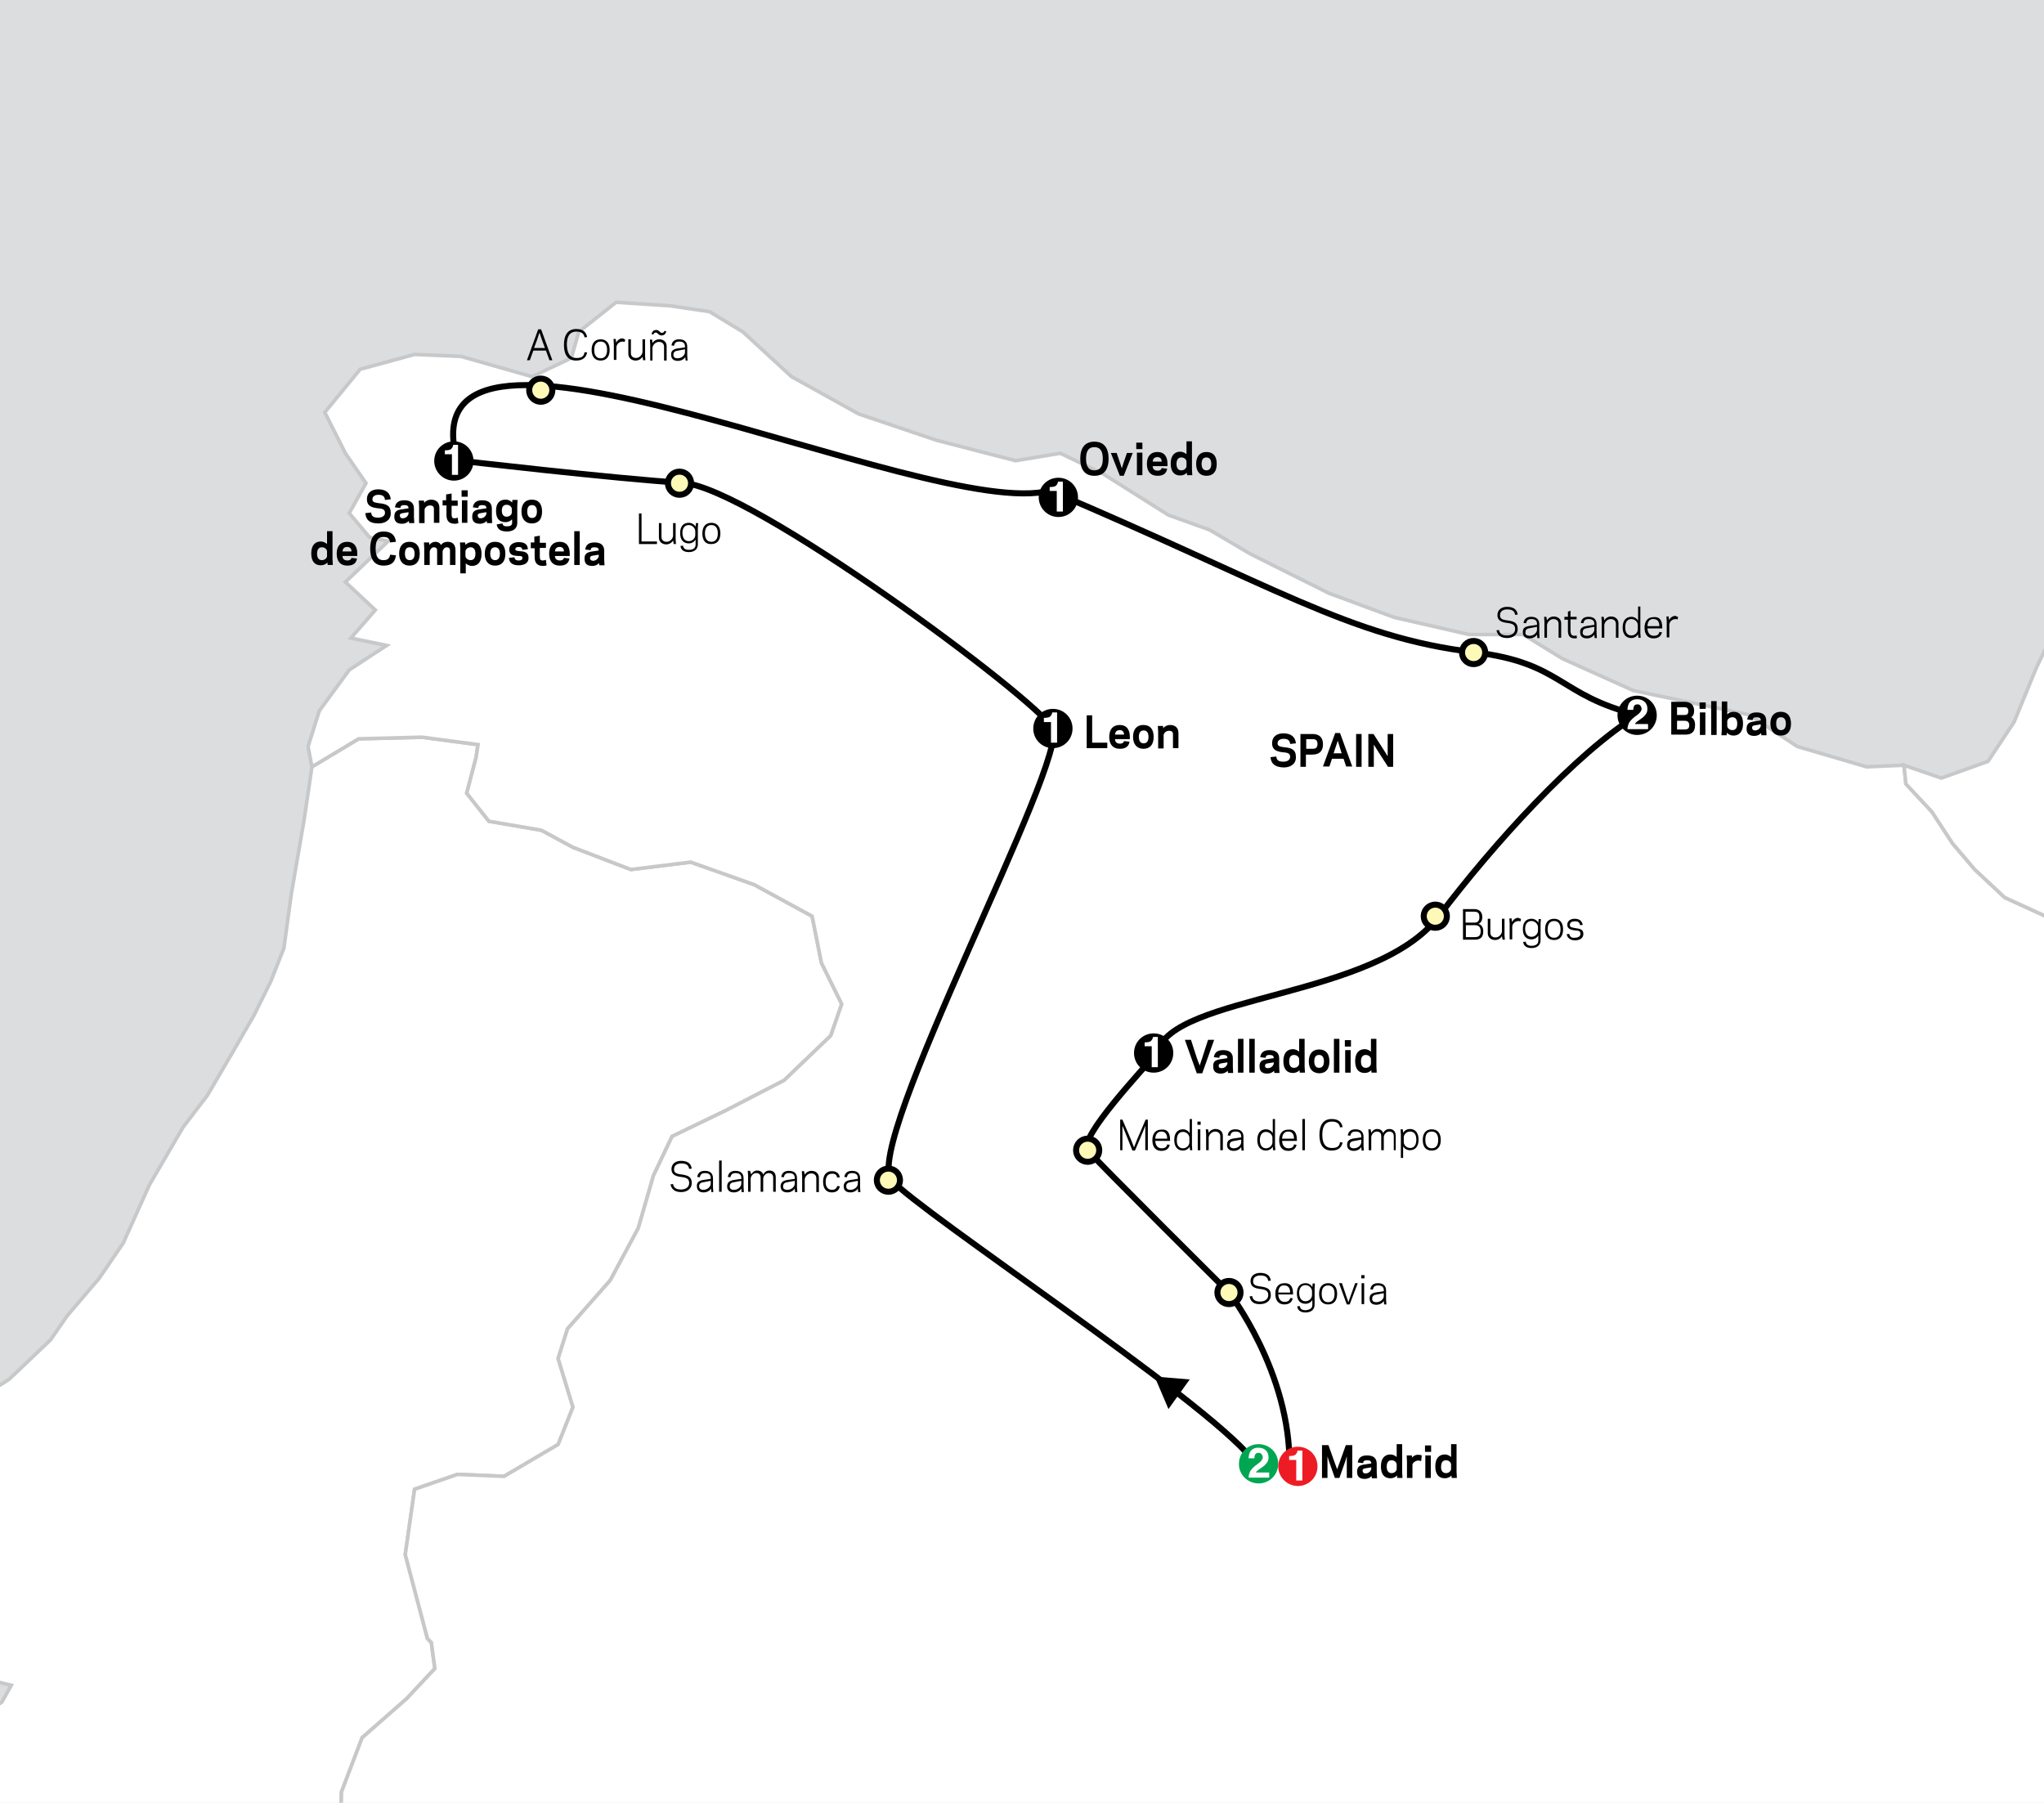 <?xml version="1.0" encoding="utf-8"?>
<!-- Generator: Adobe Illustrator 27.8.0, SVG Export Plug-In . SVG Version: 6.00 Build 0)  -->
<svg version="1.1" xmlns="http://www.w3.org/2000/svg" xmlns:xlink="http://www.w3.org/1999/xlink" x="0px" y="0px"
	 viewBox="0 0 635 560" style="enable-background:new 0 0 635 560;" xml:space="preserve">
<style type="text/css">
	.st0{fill:#DCDDDE;}
	.st1{fill:#FFFFFF;stroke:#C7C8CA;stroke-width:1.123;}
	.st2{display:none;}
	.st3{display:inline;}
	.st4{display:inline;fill:none;stroke:#ED1C24;}
	.st5{display:inline;fill:none;stroke:#ED1C24;stroke-width:2.5;stroke-dasharray:0.75,1.5;}
	.st6{fill:#ED1C24;}
	.st7{fill:none;}
	.st8{fill:#FFFFFF;}
	.st9{stroke:#FFFFFF;stroke-width:0.3;}
	.st10{fill:none;stroke:#000000;stroke-width:1.875;}
	.st11{fill:#00A651;}
	.st12{fill:#FFF9B8;stroke:#000000;stroke-width:1.875;}
</style>
<g id="countries">
	<rect x="-335.9" y="-138.4" class="st0" width="1395.3" height="1311"/>
	<g>
		<polyline class="st1" points="96.9,238.2 94.5,254.5 90.5,277.7 88.2,294.5 84.1,304.9 78.9,315.4 71.9,327.5 64.4,340.3 
			56.9,350.1 46.4,368.1 38.3,386.1 30.8,397.1 20.9,408.7 15.7,416.2 2.9,428.4 -11.6,437.7 -19.7,444.7 -27.8,466.7 -39.4,482.4 
			-40,486.4 -31.9,496.8 -27.8,511.9 -26.6,520.6 -16.2,520 -3.5,521.8 3.5,523.5 0.6,528.7 -4.6,532.2 -6.4,538.6 -11,551.9 
			-19.1,565.9 -19.7,575.1 -24.3,585.6 -26.6,591.4 -29.5,603 -35.9,613.4 -48.7,626.7 -54.5,640.7 -52.2,646.5 -36.5,647.6 
			-20.8,652.8 -4.6,659.2 5.8,667.3 20.3,672 33.7,672 45.3,669.1 54.5,669.6 57.4,669.1 58.6,659.2 59.8,645.9 63.2,632 
			77.7,622.7 100.3,614.6 112.5,606.4 113.1,591.4 105.6,574.5 106.1,556.6 112.5,539.8 126.4,527.6 135.1,518.3 134,510.2 
			132.8,509 125.9,482.9 128.8,462.6 142.1,458 156.6,458.6 173.4,448.7 178,437.1 173.4,422 176.3,412.8 189.6,397.7 198.3,381.5 
			203,365.2 208.8,353 225.6,344.9 243.6,335.6 258.1,321.7 261.5,311.9 255.2,299.1 252.3,284.6 234.3,274.8 214.6,267.8 
			196,270.1 178,263.2 168.2,257.9 151.9,255.1 145,246.4 147.9,235.3 148.5,231.3 131.1,229 111.4,229.5 96.9,238.2 		"/>
		<g>
			<g>
				<polyline class="st1" points="591.5,237.7 592.1,243.5 600.2,252.2 606.6,262 613.5,270.1 622.8,278.8 635.5,284.6 647.1,295.6 
					653.5,304.9 687.2,321.2 706.3,331.6 724.3,337.4 732.4,338 746.9,331.6 757.9,331.6 767.2,337.4 782.8,352.5 789.2,362.3 
					791.5,370.4 799.6,372.8 805.4,371.6 804.3,365.8 811.8,375.1 815.3,378.6 824.6,383.2 842.6,384.9 859.9,387.3 876.8,387.3 
					893.6,389.6 901.1,392.5 909.8,397.7 909.2,400 910.4,407 898.8,410.5 898.8,422.6 901.1,434.2 887.2,446.4 862.3,457.4 
					835,467.3 815.3,479.5 792.1,482.9 762.5,488.2 735.3,492.2 716.7,507.9 715,516 701.6,524.1 682.5,539.8 655.3,569.9 
					639,582.1 622.8,596 614.7,611.1 610.6,615.7 608.9,617.5 608.3,620.9 611.8,628.5 611.2,642.4 612.3,651.1 617,659.8 
					623.4,665 633.2,669.6 636.1,678.3 627.4,688.2 607.7,698.1 593.8,702.7 582.8,710.2 574.1,720.1 565.4,728.2 559.6,739.8 
					550.9,748.5 545.1,758.9 545.7,767.1 532.9,766.5 517.3,764.2 502.2,763.6 469.1,780.4 462.7,791.4 454.6,802.4 446.5,811.7 
					437.2,818.1 426.2,817.5 410.6,810 388.5,812.9 371.1,807.6 351.4,797.2 328.8,794.9 312.6,787.9 288.2,783.9 274.9,782.7 
					262.1,780.4 242.4,792 225,788.5 208.2,790.3 193.1,799 186.7,805.3 178.6,810 175.1,809.4 171.7,811.1 166.4,811.7 
					159.5,808.8 145,801.3 132.2,785.6 127,770 124.1,758.9 125.9,747.9 118.9,736.9 121.8,723.6 120.1,711.4 111.4,698.6 
					95.1,682.4 86.4,676.6 76,673.7 57.4,669.1 58.6,659.2 59.8,645.9 63.2,632 77.7,622.7 100.3,614.6 112.5,606.4 113.1,591.4 
					105.6,574.5 106.1,556.6 112.5,539.8 126.4,527.6 135.1,518.3 134,510.2 132.8,509 125.9,482.9 128.8,462.6 142.1,458 
					156.6,458.6 173.4,448.7 178,437.1 173.4,422 176.3,412.8 189.6,397.7 198.3,381.5 203,365.2 208.8,353 225.6,344.9 
					243.6,335.6 258.1,321.7 261.5,311.9 255.2,299.1 252.3,284.6 234.3,274.8 214.6,267.8 196,270.1 178,263.2 168.2,257.9 
					151.9,255.1 145,246.4 147.9,235.3 148.5,231.3 131.1,229 111.4,229.5 96.9,238.2 95.7,231.9 99.2,220.8 108.5,208.1 
					120.1,200.5 109,198.2 116.6,189.5 107.3,180.8 120.6,168.1 114.8,166.9 108.5,159.4 113.7,150.1 107.3,140.8 100.9,128.1 
					111.9,114.7 128.8,110.1 143.2,110.7 165.3,117 177.5,111.2 179.8,103.1 191.4,93.9 208.2,95 220.4,96.8 230.8,103.1 245.9,117 
					266.8,128.6 291.1,136.8 315.5,143.1 329.4,140.8 342.7,147.2 363,160 375.8,164.6 388.5,172.1 412.9,184.3 433.2,191.8 
					456.4,197.1 473.2,197.1 485.4,204.6 507.4,214.5 518.4,216.8 543.3,222 558.4,231.9 579.9,238.2 591.5,237.7 				"/>
			</g>
		</g>
		<g>
			<polygon class="st1" points="931.8,318.8 916.2,322.3 906.9,333.9 900.5,350.7 901.7,353.6 904.6,357.1 901.1,392.5 893.6,389.6 
				876.8,387.3 859.9,387.3 842.6,384.9 824.6,383.2 815.3,378.6 811.8,375.1 804.3,365.8 798.5,358.3 789.2,355.4 782.8,352.5 
				767.2,337.4 757.9,331.6 746.9,331.6 732.4,338 724.3,337.4 706.3,331.6 687.2,321.2 653.5,304.9 647.1,295.6 635.5,284.6 
				622.8,278.8 613.5,270.1 606.6,262 600.2,252.2 592.1,243.5 591.5,237.7 603.1,241.7 617.6,236.5 625.7,224.3 632.6,207.5 
				643.7,184.3 655.3,157.6 668,139.1 672.1,136.2 665.1,126.3 665.1,123.4 670.3,107.8 920.2,106.7 			"/>
		</g>
	</g>
</g>
<g id="Layer_4" class="st2">
</g>
<g id="extension" class="st2">
</g>
<g id="routing">
	<path class="st10" d="M388.8,453c-15.2-18.7-102.4-76-111.8-86.4c-9.5-10.4,55.4-131,50-140.4c-5.4-9.4-93.7-74.9-114.9-76.2
		c-21.1-1.3-70.1-7-70.1-7c-16.9-61.7,146.1,19.4,184.2,9.4c69.4,29.4,93.2,45.6,131.7,50.2c27.6,3.3,26.1,13.4,50.9,19.5
		c-19.3,11.8-45,40.3-61.8,62.5c-19.5,25.7-82.7,24.2-87.6,42.4"/>
	<path class="st10" d="M358.7,327.8c-2.9,3.7-23.9,25.7-20.8,29.5c3.2,3.8,43.9,44.2,43.9,44.2s19.2,24.7,18.8,54"/>
	<g>
		<g>
			<path d="M414.7,459.1l-1.8-5.1l-0.5-1.6l0,2.8v3.9h-1.7v-10.2h2l2,5.6l0.7,1.9l0.7-1.9l2-5.6h2v10.2h-1.7v-3.9l0-2.8l-0.5,1.6
				l-1.8,5.1H414.7z"/>
			<path d="M424,454.9l2-0.3v-0.1c0-0.6-0.4-0.9-1.3-0.9c-0.9,0-1.2,0.3-1.2,0.9l-1.7-0.2c0.2-1.2,0.8-2.2,2.9-2.2
				c1.9,0,3,0.8,3,2.6v2.6l0.1,1.9h-1.6l-0.1-0.7c-0.5,0.6-1.3,0.9-2.1,0.9c-1.8,0-2.4-0.9-2.4-2.2
				C421.6,455.5,422.5,455.1,424,454.9z M424.2,457.7c1,0,1.6-0.7,1.8-1.3v-0.6l-1.8,0.3c-0.7,0.1-0.9,0.3-0.9,0.8
				C423.4,457.5,423.7,457.7,424.2,457.7z"/>
			<path d="M433.9,448.6h1.7v8.6l0.1,1.9h-1.6l-0.1-0.8c-0.3,0.5-1.2,0.9-2,0.9c-2,0-3-1.3-3-3.7s1.1-3.7,3-3.7
				c0.7,0,1.5,0.4,1.9,0.8V448.6z M432.3,457.6c0.9,0,1.5-0.6,1.6-1.2v-1.6c-0.1-0.6-0.7-1.2-1.6-1.2c-0.9,0-1.5,0.6-1.5,2
				C430.8,456.9,431.4,457.6,432.3,457.6z"/>
			<path d="M441.7,452.1l-0.2,1.8c-0.1-0.1-0.5-0.2-0.9-0.2c-0.8,0-1.6,0.6-1.8,1.2v4.2h-1.7V454l-0.1-1.9h1.6l0.1,0.7
				c0.4-0.6,1.1-0.9,1.8-0.9C441.1,451.9,441.4,452,441.7,452.1z"/>
			<path d="M444.6,451h-1.9v-2h1.9V451z M442.8,452.1h1.7v7h-1.7V452.1z"/>
			<path d="M450.8,448.6h1.7v8.6l0.1,1.9H451l-0.1-0.8c-0.3,0.5-1.2,0.9-2,0.9c-2,0-3-1.3-3-3.7s1.1-3.7,3-3.7
				c0.7,0,1.5,0.4,1.9,0.8V448.6z M449.2,457.6c0.9,0,1.5-0.6,1.6-1.2v-1.6c-0.1-0.6-0.7-1.2-1.6-1.2c-0.9,0-1.5,0.6-1.5,2
				C447.6,456.9,448.3,457.6,449.2,457.6z"/>
		</g>
	</g>
	<g>
		<g>
			<path d="M208.3,367.9l0.8-0.1c0.2,1.2,1,1.7,2.5,1.7c1.1,0,2.5-0.5,2.5-2c0-1.2-0.6-1.7-2.5-1.9c-1.5-0.2-3-0.6-3-2.4
				c0-1.8,1.4-2.6,3-2.6c2.2,0,3.1,1,3.3,2.4l-0.8,0.1c-0.2-1.2-0.9-1.7-2.5-1.7c-0.8,0-2.2,0.3-2.2,1.8c0,0.9,0.4,1.4,2.2,1.6
				c2.1,0.3,3.3,0.7,3.3,2.7c0,1.9-1.6,2.8-3.3,2.8C209.5,370.3,208.6,369.3,208.3,367.9z"/>
			<path d="M218.7,366.5l2.1-0.3v-0.3c0-1.1-0.7-1.5-1.8-1.5c-1,0-1.4,0.4-1.6,1.3l-0.8-0.1c0.2-1.1,0.8-1.9,2.4-1.9
				c1.6,0,2.5,0.8,2.5,2.3v2.8l0.1,1.5H221l-0.1-1.1c-0.4,0.7-1.3,1.2-2.3,1.2c-1.4,0-2.1-0.7-2.1-1.9
				C216.4,367.2,217.3,366.7,218.7,366.5z M218.5,369.6c1.3,0,2.3-1,2.3-1.9v-0.9l-2.1,0.4c-0.9,0.1-1.5,0.4-1.5,1.3
				C217.2,369.2,217.7,369.6,218.5,369.6z"/>
			<path d="M223.4,360.5h0.8v9.7h-0.8V360.5z"/>
			<path d="M228.2,366.5l2.1-0.3v-0.3c0-1.1-0.7-1.5-1.8-1.5c-1,0-1.4,0.4-1.6,1.3l-0.8-0.1c0.2-1.1,0.8-1.9,2.4-1.9
				c1.6,0,2.5,0.8,2.5,2.3v2.8l0.1,1.5h-0.7l-0.1-1.1c-0.4,0.7-1.3,1.2-2.3,1.2c-1.4,0-2.1-0.7-2.1-1.9
				C225.9,367.2,226.8,366.7,228.2,366.5z M228,369.6c1.3,0,2.3-1,2.3-1.9v-0.9l-2.1,0.4c-0.9,0.1-1.5,0.4-1.5,1.3
				C226.7,369.2,227.1,369.6,228,369.6z"/>
			<path d="M233.4,364.8c0.4-0.7,1-1.2,1.8-1.2c1,0,1.7,0.5,1.9,1.3c0.4-0.9,1.2-1.3,1.9-1.3c1.2,0,2,0.7,2,2.1v4.5h-0.8v-4.3
				c0-1-0.5-1.5-1.4-1.5c-1,0-1.7,1-1.7,1.8v4h-0.8v-4.3c0-1-0.4-1.5-1.4-1.5c-1,0-1.7,1-1.7,1.8v4h-0.8v-5l-0.1-1.5h0.7
				L233.4,364.8z"/>
			<path d="M244.8,366.5l2.1-0.3v-0.3c0-1.1-0.7-1.5-1.8-1.5c-1,0-1.4,0.4-1.6,1.3l-0.8-0.1c0.2-1.1,0.8-1.9,2.4-1.9
				c1.6,0,2.5,0.8,2.5,2.3v2.8l0.1,1.5H247l-0.1-1.1c-0.4,0.7-1.3,1.2-2.3,1.2c-1.4,0-2.1-0.7-2.1-1.9
				C242.5,367.2,243.4,366.7,244.8,366.5z M244.6,369.6c1.3,0,2.3-1,2.3-1.9v-0.9l-2.1,0.4c-0.9,0.1-1.5,0.4-1.5,1.3
				C243.2,369.2,243.7,369.6,244.6,369.6z"/>
			<path d="M250,364.9c0.4-0.7,1.2-1.2,2.1-1.2c1.3,0,2.3,0.8,2.3,2.1v4.5h-0.8v-4.3c0-1-0.7-1.5-1.6-1.5c-1.1,0-1.9,1-2,1.8v4h-0.8
				v-5l-0.1-1.5h0.7L250,364.9z"/>
			<path d="M258.4,369.6c1,0,1.5-0.4,1.7-1.2l0.8,0.1c-0.2,1.1-0.9,1.9-2.5,1.9c-1.7,0-2.7-1.2-2.7-3.3c0-2.1,1-3.3,2.7-3.3
				c1.6,0,2.3,0.8,2.5,1.9l-0.8,0.1c-0.2-0.8-0.6-1.3-1.7-1.2c-1.2,0-1.9,0.9-1.9,2.6C256.5,368.6,257.2,369.6,258.4,369.6z"/>
			<path d="M264.4,366.5l2.1-0.3v-0.3c0-1.1-0.7-1.5-1.8-1.5c-1,0-1.4,0.4-1.6,1.3l-0.8-0.1c0.2-1.1,0.8-1.9,2.4-1.9
				c1.6,0,2.5,0.8,2.5,2.3v2.8l0.1,1.5h-0.7l-0.1-1.1c-0.4,0.7-1.3,1.2-2.3,1.2c-1.4,0-2.1-0.7-2.1-1.9
				C262.1,367.2,263,366.7,264.4,366.5z M264.2,369.6c1.3,0,2.3-1,2.3-1.9v-0.9l-2.1,0.4c-0.9,0.1-1.5,0.4-1.5,1.3
				C262.9,369.2,263.3,369.6,264.2,369.6z"/>
		</g>
	</g>
	<g>
		<g>
			<path d="M388.2,402.7l0.8-0.1c0.2,1.2,1,1.7,2.5,1.7c1.1,0,2.5-0.5,2.5-2c0-1.2-0.6-1.7-2.5-1.9c-1.5-0.2-3-0.6-3-2.4
				c0-1.8,1.4-2.6,3-2.6c2.2,0,3.1,1,3.3,2.4l-0.8,0.1c-0.2-1.2-0.9-1.7-2.5-1.7c-0.8,0-2.2,0.3-2.2,1.8c0,0.9,0.4,1.4,2.2,1.6
				c2.1,0.3,3.3,0.7,3.3,2.7c0,1.9-1.6,2.8-3.3,2.8C389.4,405.2,388.5,404.2,388.2,402.7z"/>
			<path d="M401.7,401.8v0.3h-4.6c0.1,1.6,0.9,2.3,2,2.3c1.1,0,1.6-0.5,1.7-1.2l0.8,0.1c-0.2,1-0.9,1.9-2.6,1.9
				c-1.7,0-2.8-1.1-2.8-3.3c0-2.2,1.1-3.3,2.8-3.3C400.9,398.5,401.7,399.7,401.7,401.8z M397.1,401.5h3.7c0-1.4-0.6-2.2-1.8-2.2
				C397.9,399.2,397.2,399.9,397.1,401.5z"/>
			<path d="M407.7,405.4v-1.6c-0.4,0.7-1.2,1.2-2.1,1.2c-1.7,0-2.7-1.1-2.7-3.2s1-3.2,2.7-3.2c0.9,0,1.7,0.5,2.1,1.2l0.1-1.1h0.7
				l-0.1,1.5v5.1c0,1.5-1.1,2.4-2.8,2.4c-1.8,0-2.5-0.9-2.6-1.9l0.8-0.1c0.1,0.8,0.6,1.3,1.8,1.3
				C406.7,406.9,407.7,406.5,407.7,405.4z M405.6,404.2c1.2,0,2-1,2-1.9v-1.2c0-0.8-0.8-1.9-2-1.9c-1.2,0-2,0.8-2,2.5
				C403.7,403.4,404.4,404.2,405.6,404.2z"/>
			<path d="M409.8,401.9c0-2.2,1.1-3.3,2.8-3.3c1.7,0,2.8,1.1,2.8,3.3c0,2.2-1.1,3.3-2.8,3.3C410.9,405.2,409.8,404.1,409.8,401.9z
				 M410.6,401.9c0,1.8,0.8,2.6,2,2.6c1.2,0,2-0.8,2-2.6c0-1.8-0.8-2.6-2-2.6C411.4,399.3,410.6,400,410.6,401.9z"/>
			<path d="M419.3,405.2h-0.9l-2.4-6.6h0.9l1.3,3.9l0.7,2l0.7-2l1.4-3.9h0.8L419.3,405.2z"/>
			<path d="M423.9,397.1h-1v-1h1V397.1z M423,398.6h0.8v6.5H423V398.6z"/>
			<path d="M427.8,401.4l2.1-0.3v-0.3c0-1.1-0.7-1.5-1.8-1.5c-1,0-1.4,0.4-1.6,1.3l-0.8-0.1c0.2-1.1,0.8-1.9,2.4-1.9
				c1.6,0,2.5,0.8,2.5,2.3v2.8l0.1,1.5H430l-0.1-1.1c-0.4,0.7-1.3,1.2-2.3,1.2c-1.4,0-2.1-0.7-2.1-1.9
				C425.4,402,426.4,401.6,427.8,401.4z M427.6,404.5c1.3,0,2.3-1,2.3-1.9v-0.9l-2.1,0.4c-0.9,0.1-1.5,0.4-1.5,1.3
				C426.2,404.1,426.7,404.5,427.6,404.5z"/>
		</g>
	</g>
	<g>
		<g>
			<path d="M372.7,331l0.8-2.4l1.8-5.6h1.9l-3.7,10.4h-1.7l-3.7-10.4h1.9l1.8,5.6L372.7,331z"/>
			<path d="M379.3,329l2-0.3v-0.1c0-0.6-0.4-0.9-1.3-0.9c-0.9,0-1.2,0.3-1.2,0.9l-1.7-0.2c0.2-1.2,0.8-2.2,2.9-2.2
				c1.9,0,3,0.8,3,2.6v2.6l0.1,1.9h-1.6l-0.1-0.7c-0.5,0.6-1.3,0.9-2.1,0.9c-1.8,0-2.4-0.9-2.4-2.2
				C376.8,329.6,377.8,329.2,379.3,329z M379.5,331.8c1,0,1.6-0.7,1.8-1.3V330l-1.8,0.3c-0.7,0.1-0.9,0.3-0.9,0.8
				C378.6,331.6,378.9,331.8,379.5,331.8z"/>
			<path d="M384.6,322.7h1.7v10.5h-1.7V322.7z"/>
			<path d="M388.1,322.7h1.7v10.5h-1.7V322.7z"/>
			<path d="M393.7,329l2-0.3v-0.1c0-0.6-0.4-0.9-1.3-0.9c-0.9,0-1.2,0.3-1.2,0.9l-1.7-0.2c0.2-1.2,0.8-2.2,2.9-2.2
				c1.9,0,3,0.8,3,2.6v2.6l0.1,1.9h-1.6l-0.1-0.7c-0.5,0.6-1.3,0.9-2.1,0.9c-1.8,0-2.4-0.9-2.4-2.2
				C391.2,329.6,392.2,329.2,393.7,329z M393.9,331.8c1,0,1.6-0.7,1.8-1.3V330l-1.8,0.3c-0.7,0.1-0.9,0.3-0.9,0.8
				C393,331.6,393.3,331.8,393.9,331.8z"/>
			<path d="M403.6,322.7h1.7v8.6l0.1,1.9h-1.6l-0.1-0.8c-0.3,0.5-1.2,0.9-2,0.9c-2,0-3-1.3-3-3.7c0-2.4,1.1-3.7,3-3.7
				c0.7,0,1.5,0.4,1.9,0.8V322.7z M402,331.7c0.9,0,1.5-0.6,1.6-1.2v-1.6c-0.1-0.6-0.7-1.2-1.6-1.2c-0.9,0-1.5,0.6-1.5,2
				S401.1,331.7,402,331.7z"/>
			<path d="M406.6,329.7c0-2.4,1.2-3.7,3.2-3.7c2,0,3.2,1.2,3.2,3.7s-1.2,3.7-3.2,3.7C407.8,333.3,406.6,332.1,406.6,329.7z
				 M408.3,329.7c0,1.4,0.6,2,1.5,2c0.9,0,1.5-0.6,1.5-2s-0.6-2-1.5-2C408.9,327.7,408.3,328.2,408.3,329.7z"/>
			<path d="M414.4,322.7h1.7v10.5h-1.7V322.7z"/>
			<path d="M419.7,325.1h-1.9v-2h1.9V325.1z M417.9,326.2h1.7v7h-1.7V326.2z"/>
			<path d="M425.9,322.7h1.7v8.6l0.1,1.9h-1.6l-0.1-0.8c-0.3,0.5-1.2,0.9-2,0.9c-2,0-3-1.3-3-3.7c0-2.4,1.1-3.7,3-3.7
				c0.7,0,1.5,0.4,1.9,0.8V322.7z M424.3,331.7c0.9,0,1.5-0.6,1.6-1.2v-1.6c-0.1-0.6-0.7-1.2-1.6-1.2c-0.9,0-1.5,0.6-1.5,2
				S423.4,331.7,424.3,331.7z"/>
		</g>
	</g>
	<g>
		<g>
			<path d="M394.7,235.2l1.8-0.2c0.1,1.2,0.8,1.6,2.2,1.6c1,0,2.1-0.4,2.1-1.5c0-0.9-0.5-1.3-2.1-1.4c-1.8-0.2-3.5-0.6-3.5-2.8
				c0-2.2,1.6-3.1,3.5-3.1c2.5,0,3.7,1.2,3.9,3.1l-1.8,0.2c-0.1-1.2-0.8-1.6-2.1-1.6c-0.7,0-1.8,0.3-1.8,1.4c0,0.7,0.4,1,1.9,1.2
				c2.4,0.2,3.8,0.7,3.8,3.1c0,2.3-1.9,3.2-3.8,3.2C396,238.3,394.9,237.2,394.7,235.2z"/>
			<path d="M405.8,238.2H404v-10.2h3.7c1.6,0,3.3,0.6,3.3,3.2c0,2.6-1.7,3.2-3.3,3.2h-2V238.2z M407.9,229.6h-2.1v3h2.1
				c0.6,0,1.4-0.2,1.4-1.5C409.3,229.8,408.5,229.6,407.9,229.6z"/>
			<path d="M417.4,235.7h-3.6l-0.8,2.4H411l3.8-10.4h1.5l3.8,10.4h-1.9L417.4,235.7z M415.6,230.1l-1.3,3.9h2.5L415.6,230.1z"/>
			<path d="M423,238.2h-1.7v-10.2h1.7V238.2z"/>
			<path d="M427.8,232.9l-1-1.6l0,2.5v4.4h-1.7v-10.2h1.6l3.4,5.3l1,1.6l0-2.5v-4.4h1.7v10.2h-1.6L427.8,232.9z"/>
		</g>
	</g>
	<polygon points="366.3,433.1 369.6,428.5 358.7,427.6 363,437.7 	"/>
	<g>
		<path class="st11" d="M391,460.8c3.4,0,6.1-2.7,6.1-6.1c0-3.4-2.7-6.1-6.1-6.1c-3.4,0-6.1,2.7-6.1,6.1
			C384.8,458,387.6,460.8,391,460.8z"/>
		<g>
			<path class="st8" d="M391.9,451.7c-0.2-0.3-0.5-0.4-0.9-0.4c-0.6,0-0.9,0.2-1.1,0.6c-0.1,0.2-0.2,0.6-0.2,1.1h-1.8
				c0-0.8,0.2-1.4,0.4-1.9c0.5-0.9,1.4-1.4,2.6-1.4c1,0,1.8,0.3,2.3,0.8c0.6,0.5,0.9,1.3,0.9,2.2c0,0.7-0.2,1.3-0.6,1.8
				c-0.3,0.4-0.7,0.8-1.3,1.2l-0.7,0.5c-0.5,0.3-0.8,0.6-0.9,0.7c-0.2,0.1-0.3,0.3-0.4,0.5h4.1v1.6h-6.4c0-0.7,0.2-1.3,0.4-1.8
				c0.3-0.6,0.9-1.3,1.8-2c0.8-0.6,1.4-1,1.6-1.3c0.4-0.4,0.6-0.9,0.6-1.3C392.2,452.2,392.1,451.9,391.9,451.7z"/>
		</g>
	</g>
	<circle class="st12" cx="276" cy="366.6" r="3.6"/>
	<circle class="st12" cx="381.8" cy="401.5" r="3.6"/>
	<g>
		<g>
			<path d="M454.5,291.9v-9.5h3.6c1,0,2.4,0.5,2.4,2.5c0,1.3-0.7,1.9-1.2,2.1c0.8,0.2,1.5,0.9,1.5,2.3c0,2.2-1.3,2.6-2.7,2.6H454.5z
				 M455.3,283.2v3.4h2.6c1,0,1.7-0.3,1.7-1.7c0-1.4-0.6-1.7-1.7-1.7H455.3z M458.1,291.1c0.8,0,1.9-0.1,1.9-1.8
				c0-1.7-1-1.9-1.8-1.9h-2.8v3.7H458.1z"/>
			<path d="M466.6,290.8c-0.4,0.7-1.2,1.2-2.1,1.2c-1.3,0-2.3-0.8-2.3-2.1v-4.5h0.8v4.3c0,1,0.7,1.5,1.6,1.5c1.1,0,1.9-1,2-1.8v-4
				h0.8v5l0.1,1.5h-0.7L466.6,290.8z"/>
			<path d="M472.5,285.4l-0.1,0.8c-0.1,0-0.3-0.1-0.6-0.1c-1.3,0-2,1-2,1.8v3.9H469v-5l-0.1-1.5h0.7l0.1,1.1c0.4-0.7,1.1-1.3,2-1.3
				C472,285.3,472.3,285.4,472.5,285.4z"/>
			<path d="M477.9,292.2v-1.6c-0.4,0.7-1.2,1.2-2.1,1.2c-1.7,0-2.7-1.1-2.7-3.2s1-3.2,2.7-3.2c0.9,0,1.7,0.5,2.1,1.2l0.1-1.1h0.7
				l-0.1,1.5v5.1c0,1.5-1.1,2.4-2.8,2.4c-1.8,0-2.5-0.9-2.6-1.9l0.8-0.1c0.1,0.8,0.6,1.3,1.8,1.3C477,293.8,477.9,293.3,477.9,292.2
				z M475.8,291c1.2,0,2-1,2-1.9V288c0-0.8-0.8-1.9-2-1.9c-1.2,0-2,0.8-2,2.5C473.9,290.2,474.6,291,475.8,291z"/>
			<path d="M480,288.7c0-2.2,1.1-3.3,2.8-3.3c1.7,0,2.8,1.1,2.8,3.3c0,2.2-1.1,3.3-2.8,3.3C481.1,292,480,290.9,480,288.7z
				 M480.8,288.7c0,1.8,0.8,2.6,2,2.6c1.2,0,2-0.8,2-2.6c0-1.8-0.8-2.6-2-2.6C481.6,286.1,480.8,286.9,480.8,288.7z"/>
			<path d="M491,290.1c0-1-0.7-1-1.8-1.1c-0.8-0.1-2.3-0.3-2.3-1.7c0-1.4,1.2-1.9,2.3-1.9c1.6,0,2.3,0.8,2.5,1.9l-0.8,0.1
				c-0.2-0.8-0.6-1.3-1.7-1.2c-0.7,0-1.5,0.2-1.5,1.1c0,0.8,0.7,0.8,1.7,1c1.1,0.2,2.5,0.2,2.5,1.8c0,1.5-1.4,2-2.6,2
				c-1.6,0-2.4-0.9-2.6-1.9l0.8-0.1c0.2,0.8,0.6,1.3,1.7,1.2C490,291.3,491,291,491,290.1z"/>
		</g>
	</g>
	<circle class="st12" cx="445.9" cy="284.6" r="3.6"/>
	<g>
		<g>
			<path d="M464.9,195.8l0.8-0.1c0.2,1.2,1,1.7,2.5,1.7c1.1,0,2.5-0.5,2.5-2c0-1.2-0.6-1.7-2.5-1.9c-1.5-0.2-3-0.6-3-2.4
				c0-1.8,1.4-2.6,3-2.6c2.2,0,3.1,1,3.3,2.4l-0.8,0.1c-0.2-1.2-0.9-1.7-2.5-1.7c-0.8,0-2.2,0.3-2.2,1.8c0,0.9,0.4,1.4,2.2,1.6
				c2.1,0.3,3.3,0.7,3.3,2.7c0,1.9-1.6,2.8-3.3,2.8C466.1,198.2,465.2,197.2,464.9,195.8z"/>
			<path d="M475.4,194.4l2.1-0.3v-0.3c0-1.1-0.7-1.5-1.8-1.5c-1,0-1.4,0.4-1.6,1.3l-0.8-0.1c0.2-1.1,0.8-1.9,2.4-1.9
				c1.6,0,2.5,0.8,2.5,2.3v2.8l0.1,1.5h-0.7l-0.1-1.1c-0.4,0.7-1.3,1.2-2.3,1.2c-1.4,0-2.1-0.7-2.1-1.9
				C473,195,473.9,194.6,475.4,194.4z M475.2,197.5c1.3,0,2.3-1,2.3-1.9v-0.9l-2.1,0.4c-0.9,0.1-1.5,0.4-1.5,1.3
				C473.8,197.1,474.3,197.5,475.2,197.5z"/>
			<path d="M480.6,192.7c0.4-0.7,1.2-1.2,2.1-1.2c1.3,0,2.3,0.8,2.3,2.1v4.5h-0.8v-4.3c0-1-0.7-1.5-1.6-1.5c-1.1,0-1.9,1-2,1.8v4
				h-0.8v-5l-0.1-1.5h0.7L480.6,192.7z"/>
			<path d="M486,191.6h1.1V190l0.8-0.3v1.9h1.9v0.8h-1.9v3.3c0,1.5,0.4,1.8,1.3,1.8c0.3,0,0.5-0.1,0.6-0.1l0.1,0.8
				c-0.2,0.1-0.4,0.1-0.7,0.1c-1.8,0-2.1-1.2-2.1-2.5v-3.3H486V191.6z"/>
			<path d="M493.2,194.4l2.1-0.3v-0.3c0-1.1-0.7-1.5-1.8-1.5c-1,0-1.4,0.4-1.6,1.3l-0.8-0.1c0.2-1.1,0.8-1.9,2.4-1.9
				c1.6,0,2.5,0.8,2.5,2.3v2.8l0.1,1.5h-0.7l-0.1-1.1c-0.4,0.7-1.3,1.2-2.3,1.2c-1.4,0-2.1-0.7-2.1-1.9
				C490.8,195,491.8,194.6,493.2,194.4z M493,197.5c1.3,0,2.3-1,2.3-1.9v-0.9l-2.1,0.4c-0.9,0.1-1.5,0.4-1.5,1.3
				C491.6,197.1,492.1,197.5,493,197.5z"/>
			<path d="M498.4,192.7c0.4-0.7,1.2-1.2,2.1-1.2c1.3,0,2.3,0.8,2.3,2.1v4.5H502v-4.3c0-1-0.7-1.5-1.6-1.5c-1.1,0-1.9,1-2,1.8v4
				h-0.8v-5l-0.1-1.5h0.7L498.4,192.7z"/>
			<path d="M508.8,188.4h0.8v8.2l0.1,1.5H509l-0.1-1.1c-0.4,0.7-1.2,1.2-2.1,1.2c-1.7,0-2.7-1.2-2.7-3.3c0-2.1,1-3.3,2.7-3.3
				c0.9,0,1.7,0.5,2.1,1.2V188.4z M506.8,197.4c1.2,0,2-1,2-1.8v-1.5c0-0.8-0.8-1.8-2-1.8c-1.2,0-1.9,0.9-1.9,2.6
				C504.9,196.5,505.6,197.4,506.8,197.4z"/>
			<path d="M516.4,194.9v0.3h-4.6c0.1,1.6,0.9,2.3,2,2.3c1.1,0,1.6-0.5,1.7-1.2l0.8,0.1c-0.2,1-0.9,1.9-2.6,1.9
				c-1.7,0-2.8-1.1-2.8-3.3c0-2.2,1.1-3.3,2.8-3.3C515.6,191.5,516.4,192.7,516.4,194.9z M511.8,194.5h3.7c0-1.4-0.6-2.2-1.8-2.2
				C512.6,192.2,511.9,192.9,511.8,194.5z"/>
			<path d="M521.3,191.6l-0.1,0.8c-0.1,0-0.3-0.1-0.6-0.1c-1.3,0-2,1-2,1.8v3.9h-0.8v-5l-0.1-1.5h0.7l0.1,1.1c0.4-0.7,1.1-1.3,2-1.3
				C520.8,191.5,521.1,191.6,521.3,191.6z"/>
		</g>
	</g>
	<circle class="st12" cx="457.8" cy="202.7" r="3.6"/>
	<g>
		<g>
			<path d="M349.4,351.4l-0.7-1.7l0,4.1v3.5H348v-9.5h0.7l2.7,6.3l0.9,2.3l0.9-2.3l2.7-6.3h0.7v9.5h-0.8v-3.5l0-4.1l-0.7,1.8
				l-2.5,5.9h-0.8L349.4,351.4z"/>
			<path d="M363.5,354.1v0.3h-4.6c0.1,1.6,0.9,2.3,2,2.3c1.1,0,1.6-0.5,1.7-1.2l0.8,0.1c-0.2,1-0.9,1.9-2.6,1.9
				c-1.7,0-2.8-1.1-2.8-3.3c0-2.2,1.1-3.3,2.8-3.3C362.7,350.7,363.5,351.9,363.5,354.1z M358.9,353.7h3.7c0-1.4-0.6-2.2-1.8-2.2
				C359.8,351.5,359,352.1,358.9,353.7z"/>
			<path d="M369.5,347.6h0.8v8.2l0.1,1.5h-0.7l-0.1-1.1c-0.4,0.7-1.2,1.2-2.1,1.2c-1.7,0-2.7-1.2-2.7-3.3c0-2.1,1-3.3,2.7-3.3
				c0.9,0,1.7,0.5,2.1,1.2V347.6z M367.5,356.7c1.2,0,2-1,2-1.8v-1.5c0-0.8-0.8-1.8-2-1.8c-1.2,0-1.9,0.9-1.9,2.6
				C365.5,355.7,366.3,356.7,367.5,356.7z"/>
			<path d="M373,349.4h-1v-1h1V349.4z M372.1,350.8h0.8v6.5h-0.8V350.8z"/>
			<path d="M375.5,351.9c0.4-0.7,1.2-1.2,2.1-1.2c1.3,0,2.3,0.8,2.3,2.1v4.5h-0.8V353c0-1-0.7-1.5-1.6-1.5c-1.1,0-1.9,1-2,1.8v4
				h-0.8v-5l-0.1-1.5h0.7L375.5,351.9z"/>
			<path d="M383.5,353.6l2.1-0.3V353c0-1.1-0.7-1.5-1.8-1.5c-1,0-1.4,0.4-1.6,1.3l-0.8-0.1c0.2-1.1,0.8-1.9,2.4-1.9
				c1.6,0,2.5,0.8,2.5,2.3v2.8l0.1,1.5h-0.7l-0.1-1.1c-0.4,0.7-1.3,1.2-2.3,1.2c-1.4,0-2.1-0.7-2.1-1.9
				C381.2,354.2,382.1,353.8,383.5,353.6z M383.3,356.7c1.3,0,2.3-1,2.3-1.9V354l-2.1,0.4c-0.9,0.1-1.5,0.4-1.5,1.3
				C382,356.3,382.5,356.7,383.3,356.7z"/>
			<path d="M395.3,347.6h0.8v8.2l0.1,1.5h-0.7l-0.1-1.1c-0.4,0.7-1.2,1.2-2.1,1.2c-1.7,0-2.7-1.2-2.7-3.3c0-2.1,1-3.3,2.7-3.3
				c0.9,0,1.7,0.5,2.1,1.2V347.6z M393.3,356.7c1.2,0,2-1,2-1.8v-1.5c0-0.8-0.8-1.8-2-1.8c-1.2,0-1.9,0.9-1.9,2.6
				C391.4,355.7,392.1,356.7,393.3,356.7z"/>
			<path d="M402.9,354.1v0.3h-4.6c0.1,1.6,0.9,2.3,2,2.3c1.1,0,1.6-0.5,1.7-1.2l0.8,0.1c-0.2,1-0.9,1.9-2.6,1.9
				c-1.7,0-2.8-1.1-2.8-3.3c0-2.2,1.1-3.3,2.8-3.3C402.1,350.7,402.9,351.9,402.9,354.1z M398.3,353.7h3.7c0-1.4-0.6-2.2-1.8-2.2
				C399.2,351.5,398.4,352.1,398.3,353.7z"/>
			<path d="M404.6,347.6h0.8v9.7h-0.8V347.6z"/>
			<path d="M413.8,356.6c1.6,0,2.3-0.5,2.5-1.8l0.8,0.1c-0.3,1.4-1.2,2.5-3.4,2.5c-2.7,0-3.8-1.9-3.8-4.9c0-3,1.2-4.9,3.8-4.9
				c2.2,0,3.1,1,3.4,2.5l-0.8,0.1c-0.2-1.2-1-1.8-2.5-1.8c-2.4,0-3,1.9-3,4.1C410.8,354.7,411.4,356.6,413.8,356.6z"/>
			<path d="M420.8,353.6l2.1-0.3V353c0-1.1-0.7-1.5-1.8-1.5c-1,0-1.4,0.4-1.6,1.3l-0.8-0.1c0.2-1.1,0.8-1.9,2.4-1.9
				c1.6,0,2.5,0.8,2.5,2.3v2.8l0.1,1.5h-0.7l-0.1-1.1c-0.4,0.7-1.3,1.2-2.3,1.2c-1.4,0-2.1-0.7-2.1-1.9
				C418.5,354.2,419.4,353.8,420.8,353.6z M420.6,356.7c1.3,0,2.3-1,2.3-1.9V354l-2.1,0.4c-0.9,0.1-1.5,0.4-1.5,1.3
				C419.3,356.3,419.7,356.7,420.6,356.7z"/>
			<path d="M426,351.9c0.4-0.7,1-1.2,1.8-1.2c1,0,1.7,0.5,1.9,1.3c0.4-0.9,1.2-1.3,1.9-1.3c1.2,0,2,0.7,2,2.1v4.5H433V353
				c0-1-0.5-1.5-1.4-1.5c-1,0-1.7,1-1.7,1.8v4h-0.8V353c0-1-0.4-1.5-1.4-1.5c-1,0-1.7,1-1.7,1.8v4h-0.8v-5l-0.1-1.5h0.7L426,351.9z"
				/>
			<path d="M436,359.7h-0.8v-7.4l-0.1-1.5h0.7l0.1,1.1c0.4-0.7,1.2-1.2,2.1-1.2c1.7,0,2.7,1.2,2.7,3.3c0,2.1-1,3.3-2.7,3.3
				c-0.9,0-1.7-0.5-2.1-1.2V359.7z M438.1,351.5c-1.3,0-2,1-2,1.8v1.5c0,0.8,0.8,1.8,2,1.8c1.2,0,1.9-0.9,1.9-2.6
				C440,352.4,439.3,351.5,438.1,351.5z"/>
			<path d="M442,354.1c0-2.2,1.1-3.3,2.8-3.3c1.7,0,2.8,1.1,2.8,3.3c0,2.2-1.1,3.3-2.8,3.3C443,357.4,442,356.3,442,354.1z
				 M442.8,354.1c0,1.8,0.8,2.6,2,2.6c1.2,0,2-0.8,2-2.6c0-1.8-0.8-2.6-2-2.6C443.5,351.5,442.8,352.2,442.8,354.1z"/>
		</g>
	</g>
	<circle class="st12" cx="337.9" cy="357.3" r="3.6"/>
	<g>
		<g>
			<path d="M199.4,168.2h4.7v0.8h-5.6v-9.5h0.8V168.2z"/>
			<path d="M209.1,167.9c-0.4,0.7-1.2,1.2-2.1,1.2c-1.3,0-2.3-0.8-2.3-2.1v-4.5h0.8v4.3c0,1,0.7,1.5,1.6,1.5c1.1,0,1.9-1,2-1.8v-4
				h0.8v5l0.1,1.5h-0.7L209.1,167.9z"/>
			<path d="M216.1,169.2v-1.6c-0.4,0.7-1.2,1.2-2.1,1.2c-1.7,0-2.7-1.1-2.7-3.2s1-3.2,2.7-3.2c0.9,0,1.7,0.5,2.1,1.2l0.1-1.1h0.7
				l-0.1,1.5v5.1c0,1.5-1.1,2.4-2.8,2.4c-1.8,0-2.5-0.9-2.6-1.9l0.8-0.1c0.1,0.8,0.6,1.3,1.8,1.3
				C215.1,170.8,216.1,170.4,216.1,169.2z M214,168.1c1.2,0,2-1,2-1.9V165c0-0.8-0.8-1.9-2-1.9c-1.2,0-2,0.8-2,2.5
				C212.1,167.3,212.8,168.1,214,168.1z"/>
			<path d="M218.2,165.7c0-2.2,1.1-3.3,2.8-3.3c1.7,0,2.8,1.1,2.8,3.3c0,2.2-1.1,3.3-2.8,3.3C219.3,169.1,218.2,168,218.2,165.7z
				 M219,165.7c0,1.8,0.8,2.6,2,2.6c1.2,0,2-0.8,2-2.6c0-1.8-0.8-2.6-2-2.6C219.8,163.1,219,163.9,219,165.7z"/>
		</g>
	</g>
	<circle class="st12" cx="211.1" cy="150.1" r="3.6"/>
	<g>
		<g>
			<path d="M167.2,102.3h0.9l3.5,9.6h-0.9l-1.1-3h-3.9l-1.1,3h-0.9L167.2,102.3z M166.8,105.7l-0.9,2.4h3.4l-0.9-2.4l-0.8-2.4
				L166.8,105.7z"/>
			<path d="M179.1,111.2c1.6,0,2.3-0.5,2.5-1.8l0.8,0.1c-0.3,1.4-1.2,2.5-3.4,2.5c-2.7,0-3.8-1.9-3.8-4.9c0-3,1.2-4.9,3.8-4.9
				c2.2,0,3.1,1,3.4,2.5l-0.8,0.1c-0.2-1.2-1-1.8-2.5-1.8c-2.4,0-3,1.9-3,4.1C176.2,109.4,176.8,111.2,179.1,111.2z"/>
			<path d="M183.8,108.7c0-2.2,1.1-3.3,2.8-3.3c1.7,0,2.8,1.1,2.8,3.3c0,2.2-1.1,3.3-2.8,3.3C184.9,112,183.8,110.9,183.8,108.7z
				 M184.6,108.7c0,1.8,0.8,2.6,2,2.6c1.2,0,2-0.8,2-2.6c0-1.8-0.8-2.6-2-2.6C185.4,106.1,184.6,106.9,184.6,108.7z"/>
			<path d="M194.2,105.4l-0.1,0.8c-0.1,0-0.3-0.1-0.6-0.1c-1.3,0-2,1-2,1.8v3.9h-0.8v-5l-0.1-1.5h0.7l0.1,1.1c0.4-0.7,1.1-1.3,2-1.3
				C193.8,105.3,194.1,105.4,194.2,105.4z"/>
			<path d="M199.6,110.8c-0.4,0.7-1.2,1.2-2.1,1.2c-1.3,0-2.3-0.8-2.3-2.1v-4.5h0.8v4.3c0,1,0.7,1.5,1.6,1.5c1.1,0,1.9-1,2-1.8v-4
				h0.8v5l0.1,1.5h-0.7L199.6,110.8z"/>
			<path d="M202.7,106.6c0.4-0.7,1.2-1.2,2.1-1.2c1.3,0,2.3,0.8,2.3,2.1v4.5h-0.8v-4.3c0-1-0.7-1.5-1.6-1.5c-1.1,0-1.9,1-2,1.8v4
				H202v-5l-0.1-1.5h0.7L202.7,106.6z M203.8,103.3c-0.7,0-0.8,0.6-0.8,0.6l-0.6-0.1c0.2-0.7,0.5-1.3,1.5-1.3c0.9,0,1.1,0.9,1.7,0.9
				c0.7,0,0.8-0.6,0.8-0.6l0.6,0.1c-0.2,0.7-0.5,1.3-1.5,1.3C204.6,104.2,204.4,103.4,203.8,103.3z"/>
			<path d="M210.7,108.2l2.1-0.3v-0.3c0-1.1-0.7-1.5-1.8-1.5c-1,0-1.4,0.4-1.6,1.3l-0.8-0.1c0.2-1.1,0.8-1.9,2.4-1.9
				c1.6,0,2.5,0.8,2.5,2.3v2.8l0.1,1.5H213l-0.1-1.1c-0.4,0.7-1.3,1.2-2.3,1.2c-1.4,0-2.1-0.7-2.1-1.9
				C208.4,108.9,209.3,108.4,210.7,108.2z M210.5,111.3c1.3,0,2.3-1,2.3-1.9v-0.9l-2.1,0.4c-0.9,0.1-1.5,0.4-1.5,1.3
				C209.2,111,209.7,111.3,210.5,111.3z"/>
		</g>
	</g>
	<circle class="st12" cx="168" cy="121.2" r="3.6"/>
	<g>
		<path d="M358.4,333.2c3.4,0,6.1-2.7,6.1-6.1s-2.7-6.1-6.1-6.1c-3.4,0-6.1,2.7-6.1,6.1S355,333.2,358.4,333.2z"/>
		<g>
			<path class="st8" d="M359.7,331.5h-1.9V325h-2.2v-1.2c0.6,0,1-0.1,1.2-0.1c0.4-0.1,0.7-0.2,0.9-0.5c0.2-0.2,0.3-0.4,0.4-0.7
				c0-0.2,0.1-0.3,0.1-0.4h1.5V331.5z"/>
		</g>
	</g>
	<g>
		<g>
			<path d="M335.6,142.5c0-3.2,1.3-5.3,4.4-5.3s4.4,2.1,4.4,5.3s-1.3,5.3-4.4,5.3S335.6,145.7,335.6,142.5z M337.4,142.5
				c0,1.9,0.5,3.6,2.6,3.6s2.6-1.7,2.6-3.6c0-1.9-0.5-3.6-2.6-3.6S337.4,140.5,337.4,142.5z"/>
			<path d="M347.9,147.8l-2.8-7.1h1.8l1.1,3.2l0.5,1.6l0.5-1.6l1.1-3.2h1.8l-2.8,7.1H347.9z"/>
			<path d="M354.9,139.5h-1.9v-2h1.9V139.5z M353.2,140.6h1.7v7h-1.7V140.6z"/>
			<path d="M358.1,144.8c0,1,0.7,1.4,1.5,1.4c0.9,0,1.2-0.4,1.3-0.8l1.7,0.2c-0.2,1.2-0.9,2.2-3,2.2c-2.1,0-3.3-1.3-3.3-3.7
				s1.2-3.7,3.3-3.7c2,0,3.1,1.3,3.1,3.7v0.7H358.1z M358.1,143.4h2.8c0-0.9-0.5-1.4-1.3-1.4C358.7,142,358.2,142.4,358.1,143.4z"/>
			<path d="M368.6,137.1h1.7v8.6l0.1,1.9h-1.6l-0.1-0.8c-0.3,0.5-1.2,0.9-2,0.9c-2,0-3-1.3-3-3.7c0-2.4,1.1-3.7,3-3.7
				c0.7,0,1.5,0.4,1.9,0.8V137.1z M367,146.1c0.9,0,1.5-0.6,1.6-1.2v-1.6c-0.1-0.6-0.7-1.2-1.6-1.2c-0.9,0-1.5,0.6-1.5,2
				S366.1,146.1,367,146.1z"/>
			<path d="M371.6,144.1c0-2.4,1.2-3.7,3.2-3.7c2,0,3.2,1.2,3.2,3.7s-1.2,3.7-3.2,3.7C372.8,147.8,371.6,146.5,371.6,144.1z
				 M373.3,144.1c0,1.4,0.6,2,1.5,2c0.9,0,1.5-0.6,1.5-2s-0.6-2-1.5-2C373.9,142.1,373.3,142.6,373.3,144.1z"/>
		</g>
	</g>
	<g>
		<path d="M328.8,160.6c3.4,0,6.1-2.7,6.1-6.1s-2.7-6.1-6.1-6.1c-3.4,0-6.1,2.7-6.1,6.1S325.5,160.6,328.8,160.6z"/>
		<g>
			<path class="st8" d="M330.2,158.9h-1.9v-6.4h-2.2v-1.2c0.6,0,1-0.1,1.2-0.1c0.4-0.1,0.7-0.2,0.9-0.5c0.2-0.2,0.3-0.4,0.4-0.7
				c0-0.2,0.1-0.3,0.1-0.4h1.5V158.9z"/>
		</g>
	</g>
	<g>
		<g>
			<path d="M339.4,230.7h4.6v1.7h-6.4v-10.2h1.7V230.7z"/>
			<path d="M346.4,229.6c0,1,0.7,1.4,1.5,1.4c0.9,0,1.2-0.4,1.3-0.8l1.7,0.2c-0.2,1.2-0.9,2.2-3,2.2c-2.1,0-3.3-1.3-3.3-3.7
				s1.2-3.7,3.3-3.7c2,0,3.1,1.3,3.1,3.7v0.7H346.4z M346.4,228.2h2.8c0-0.9-0.5-1.4-1.3-1.4C347,226.8,346.5,227.2,346.4,228.2z"/>
			<path d="M352,228.9c0-2.4,1.2-3.7,3.2-3.7c2,0,3.2,1.2,3.2,3.7s-1.2,3.7-3.2,3.7C353.3,232.6,352,231.3,352,228.9z M353.8,228.9
				c0,1.4,0.6,2,1.5,2c0.9,0,1.5-0.6,1.5-2s-0.6-2-1.5-2C354.4,226.9,353.8,227.5,353.8,228.9z"/>
			<path d="M361.4,226.2c0.4-0.6,1.3-1,2.1-1c1.5,0,2.6,0.8,2.6,2.5v4.7h-1.7V228c0-0.7-0.5-1-1.2-1c-0.9,0-1.5,0.6-1.7,1.2v4.3
				h-1.7v-5.1l-0.1-1.9h1.6L361.4,226.2z"/>
		</g>
	</g>
	<g>
		<path d="M327.1,232.4c3.4,0,6.1-2.7,6.1-6.1s-2.7-6.1-6.1-6.1c-3.4,0-6.1,2.7-6.1,6.1S323.7,232.4,327.1,232.4z"/>
		<g>
			<path class="st8" d="M328.4,230.7h-1.9v-6.4h-2.2V223c0.6,0,1-0.1,1.2-0.1c0.4-0.1,0.7-0.2,0.9-0.5c0.2-0.2,0.3-0.4,0.4-0.7
				c0-0.2,0.1-0.3,0.1-0.4h1.5V230.7z"/>
		</g>
	</g>
	<g>
		<g>
			<path d="M113.5,159.4l1.8-0.2c0.1,1.2,0.8,1.6,2.2,1.6c1,0,2.1-0.4,2.1-1.5c0-0.9-0.5-1.3-2.1-1.4c-1.8-0.2-3.5-0.6-3.5-2.8
				c0-2.2,1.6-3.1,3.5-3.1c2.5,0,3.7,1.2,3.9,3.1l-1.8,0.2c-0.1-1.2-0.8-1.6-2.1-1.6c-0.7,0-1.8,0.3-1.8,1.4c0,0.7,0.4,1,1.9,1.2
				c2.4,0.2,3.8,0.7,3.8,3.1c0,2.3-1.9,3.2-3.8,3.2C114.8,162.6,113.7,161.5,113.5,159.4z"/>
			<path d="M124.9,158.2l2-0.3v-0.1c0-0.6-0.4-0.9-1.3-0.9c-0.9,0-1.2,0.3-1.2,0.9l-1.7-0.2c0.2-1.2,0.8-2.2,2.9-2.2
				c1.9,0,3,0.8,3,2.6v2.6l0.1,1.9h-1.6l-0.1-0.7c-0.5,0.6-1.3,0.9-2.1,0.9c-1.8,0-2.4-0.9-2.4-2.2
				C122.5,158.8,123.4,158.4,124.9,158.2z M125.1,161c1,0,1.6-0.7,1.8-1.3v-0.6l-1.8,0.3c-0.7,0.1-0.9,0.3-0.9,0.8
				C124.3,160.8,124.6,161,125.1,161z"/>
			<path d="M131.8,156.2c0.4-0.6,1.3-1,2.1-1c1.5,0,2.6,0.8,2.6,2.5v4.7h-1.7V158c0-0.7-0.5-1-1.2-1c-0.9,0-1.5,0.6-1.7,1.2v4.3
				h-1.7v-5.1l-0.1-1.9h1.6L131.8,156.2z"/>
			<path d="M137.4,155.4h1.2v-1.8l1.7-0.3v2.2h1.9v1.6h-1.9v2.7c0,1,0.3,1.2,0.9,1.2c0.4,0,0.8-0.1,1-0.2l0.2,1.7
				c-0.2,0.1-0.6,0.2-1.1,0.2c-2.2,0-2.6-1.4-2.6-2.8V157h-1.2V155.4z"/>
			<path d="M145.3,154.3h-1.9v-2h1.9V154.3z M143.5,155.4h1.7v7h-1.7V155.4z"/>
			<path d="M149.1,158.2l2-0.3v-0.1c0-0.6-0.4-0.9-1.3-0.9c-0.9,0-1.2,0.3-1.2,0.9l-1.7-0.2c0.2-1.2,0.8-2.2,2.9-2.2
				c1.9,0,3,0.8,3,2.6v2.6l0.1,1.9h-1.6l-0.1-0.7c-0.5,0.6-1.3,0.9-2.1,0.9c-1.8,0-2.4-0.9-2.4-2.2
				C146.7,158.8,147.6,158.4,149.1,158.2z M149.3,161c1,0,1.6-0.7,1.8-1.3v-0.6l-1.8,0.3c-0.7,0.1-0.9,0.3-0.9,0.8
				C148.5,160.8,148.8,161,149.3,161z"/>
			<path d="M159,161.4c-0.4,0.4-1.1,0.8-1.9,0.8c-2,0-3-1.1-3-3.5c0-2.4,1.1-3.5,3-3.5c0.8,0,1.6,0.4,2,0.9l0.1-0.8h1.6l-0.1,1.9
				v5.2c0,1.8-1.3,2.7-3.2,2.7c-2.1,0-3-0.8-3.2-2.2l1.8-0.3c0.1,0.6,0.4,0.9,1.4,0.9c1,0,1.6-0.3,1.6-1.1V161.4z M157.4,160.5
				c0.9,0,1.5-0.6,1.6-1.2v-1.3c-0.1-0.6-0.7-1.2-1.6-1.2c-0.9,0-1.5,0.5-1.5,1.8S156.5,160.5,157.4,160.5z"/>
			<path d="M162,158.9c0-2.4,1.2-3.7,3.2-3.7c2,0,3.2,1.2,3.2,3.7s-1.2,3.7-3.2,3.7C163.3,162.6,162,161.3,162,158.9z M163.8,158.9
				c0,1.4,0.6,2,1.5,2c0.9,0,1.5-0.6,1.5-2s-0.6-2-1.5-2C164.3,156.9,163.8,157.5,163.8,158.9z"/>
			<path d="M101.6,165h1.7v8.6l0.1,1.9h-1.6l-0.1-0.8c-0.3,0.5-1.2,0.9-2,0.9c-2,0-3-1.3-3-3.7c0-2.4,1.1-3.7,3-3.7
				c0.7,0,1.5,0.4,1.9,0.8V165z M100,174c0.9,0,1.5-0.6,1.6-1.2v-1.6c-0.1-0.6-0.7-1.2-1.6-1.2c-0.9,0-1.5,0.6-1.5,2
				S99.1,174,100,174z"/>
			<path d="M106.4,172.7c0,1,0.7,1.4,1.5,1.4c0.9,0,1.2-0.4,1.3-0.8l1.7,0.2c-0.2,1.2-0.9,2.2-3,2.2c-2.1,0-3.3-1.3-3.3-3.7
				c0-2.4,1.2-3.7,3.3-3.7c2,0,3.1,1.3,3.1,3.7v0.7H106.4z M106.4,171.3h2.8c0-0.9-0.5-1.4-1.3-1.4
				C107,169.9,106.5,170.3,106.4,171.3z"/>
			<path d="M119.1,174c1.3,0,1.9-0.5,2.1-1.7l1.8,0.2c-0.2,2-1.3,3.2-3.8,3.2c-3,0-4.2-2.1-4.2-5.3c0-3.2,1.2-5.3,4.2-5.3
				c2.5,0,3.6,1.3,3.8,3.2l-1.8,0.2c-0.2-1.2-0.7-1.7-2.1-1.7c-2,0-2.4,1.7-2.4,3.6S117.1,174,119.1,174z"/>
			<path d="M124,172c0-2.4,1.2-3.7,3.2-3.7c2,0,3.2,1.2,3.2,3.7s-1.2,3.7-3.2,3.7C125.3,175.7,124,174.4,124,172z M125.8,172
				c0,1.4,0.6,2,1.5,2c0.9,0,1.5-0.6,1.5-2s-0.6-2-1.5-2C126.3,170,125.8,170.6,125.8,172z"/>
			<path d="M133.4,169.3c0.4-0.6,1.1-1,1.8-1c0.9,0,1.5,0.4,1.8,1c0.5-0.7,1.2-1,2.1-1c1.5,0,2.4,0.9,2.4,2.6v4.6h-1.7V171
				c0-0.7-0.4-1-1-1c-0.7,0-1.1,0.6-1.3,1.2v4.3h-1.7V171c0-0.7-0.4-1-1-1c-0.7,0-1.1,0.6-1.3,1.2v4.3h-1.7v-5.1l-0.1-1.9h1.6
				L133.4,169.3z"/>
			<path d="M144.7,178.1H143v-7.7l-0.1-1.9h1.6l0.1,0.8c0.3-0.5,1.2-0.9,2-0.9c2,0,3,1.3,3,3.7c0,2.4-1.1,3.7-3,3.7
				c-0.7,0-1.5-0.4-1.9-0.8V178.1z M146.2,170c-0.9,0-1.5,0.6-1.6,1.2v1.6c0.1,0.6,0.7,1.2,1.6,1.2c0.9,0,1.5-0.6,1.5-2
				S147.1,170,146.2,170z"/>
			<path d="M150.6,172c0-2.4,1.2-3.7,3.2-3.7c2,0,3.2,1.2,3.2,3.7s-1.2,3.7-3.2,3.7C151.8,175.7,150.6,174.4,150.6,172z M152.3,172
				c0,1.4,0.6,2,1.5,2c0.9,0,1.5-0.6,1.5-2s-0.6-2-1.5-2C152.9,170,152.3,170.6,152.3,172z"/>
			<path d="M162.3,173.3c0-0.6-0.5-0.6-1.4-0.6c-1.3-0.1-2.7-0.2-2.7-2c0-1.7,1.6-2.3,2.9-2.3c1.9,0,2.8,0.7,2.9,2.2l-1.7,0.2
				c-0.1-0.6-0.4-0.9-1.2-0.9c-0.5,0-1,0.2-1,0.7c0,0.5,0.5,0.5,1.3,0.6c1.3,0.1,2.8,0.2,2.8,2.1c0,1.8-1.6,2.3-3.1,2.3
				c-2,0-2.9-0.9-3-2.3l1.7-0.2c0.1,0.6,0.4,1,1.3,1C161.7,174.1,162.3,174,162.3,173.3z"/>
			<path d="M164.8,168.5h1.2v-1.8l1.7-0.3v2.2h1.9v1.6h-1.9v2.7c0,1,0.3,1.2,0.9,1.2c0.4,0,0.8-0.1,1-0.2l0.2,1.7
				c-0.2,0.1-0.6,0.2-1.1,0.2c-2.2,0-2.6-1.4-2.6-2.8v-2.7h-1.2V168.5z"/>
			<path d="M172.4,172.7c0,1,0.7,1.4,1.5,1.4c0.9,0,1.2-0.4,1.3-0.8l1.7,0.2c-0.2,1.2-0.9,2.2-3,2.2c-2.1,0-3.3-1.3-3.3-3.7
				c0-2.4,1.2-3.7,3.3-3.7c2,0,3.1,1.3,3.1,3.7v0.7H172.4z M172.4,171.3h2.8c0-0.9-0.5-1.4-1.3-1.4
				C173,169.9,172.5,170.3,172.4,171.3z"/>
			<path d="M178.4,165h1.7v10.5h-1.7V165z"/>
			<path d="M184,171.3l2-0.3v-0.1c0-0.6-0.4-0.9-1.3-0.9c-0.9,0-1.2,0.3-1.2,0.9l-1.7-0.2c0.2-1.2,0.8-2.2,2.9-2.2
				c1.9,0,3,0.8,3,2.6v2.6l0.1,1.9h-1.6l-0.1-0.7c-0.5,0.6-1.3,0.9-2.1,0.9c-1.8,0-2.4-0.9-2.4-2.2C181.5,172,182.5,171.5,184,171.3
				z M184.2,174.2c1,0,1.6-0.7,1.8-1.3v-0.6l-1.8,0.3c-0.7,0.1-0.9,0.3-0.9,0.8C183.3,173.9,183.6,174.1,184.2,174.2z"/>
		</g>
	</g>
	<g>
		<path d="M141,149.3c3.4,0,6.1-2.7,6.1-6.1c0-3.4-2.7-6.1-6.1-6.1c-3.4,0-6.1,2.7-6.1,6.1C134.9,146.5,137.6,149.3,141,149.3z"/>
		<g>
			<path class="st8" d="M142.3,147.5h-1.9v-6.4h-2.2v-1.2c0.6,0,1-0.1,1.2-0.1c0.4-0.1,0.7-0.2,0.9-0.5c0.2-0.2,0.3-0.4,0.4-0.7
				c0-0.2,0.1-0.3,0.1-0.4h1.5V147.5z"/>
		</g>
	</g>
	<g>
		<g>
			<path d="M519.2,228.3V218h4.2c1.2,0,2.9,0.5,2.9,2.8c0,1.1-0.4,1.7-0.9,2c0.7,0.3,1.2,1.1,1.2,2.4c0,2.5-1.5,3-3.1,3H519.2z
				 M521,219.7v2.4h2.3c0.7,0,1.2-0.2,1.2-1.2c0-1-0.5-1.2-1.2-1.2H521z M523.4,226.6c0.6,0,1.4-0.1,1.4-1.3c0-1.2-0.8-1.4-1.4-1.4
				H521v2.7H523.4z"/>
			<path d="M529.9,220.2H528v-2h1.9V220.2z M528.1,221.3h1.7v7h-1.7V221.3z"/>
			<path d="M531.6,217.8h1.7v10.5h-1.7V217.8z"/>
			<path d="M536.6,221.9c0.4-0.4,1.1-0.8,1.9-0.8c2,0,3,1.3,3,3.7c0,2.4-1.1,3.7-3,3.7c-0.8,0-1.6-0.4-2-0.9l-0.1,0.8h-1.6l0.1-1.9
				v-8.6h1.7V221.9z M538.2,222.8c-0.9,0-1.5,0.6-1.6,1.2v1.6c0.1,0.6,0.7,1.2,1.6,1.2c0.9,0,1.5-0.6,1.5-2S539.1,222.8,538.2,222.8
				z"/>
			<path d="M545,224.1l2-0.3v-0.1c0-0.6-0.4-0.9-1.3-0.9c-0.9,0-1.2,0.3-1.2,0.9l-1.7-0.2c0.2-1.2,0.8-2.2,2.9-2.2
				c1.9,0,3,0.8,3,2.6v2.6l0.1,1.9h-1.6l-0.1-0.7c-0.5,0.6-1.3,0.9-2.1,0.9c-1.8,0-2.4-0.9-2.4-2.2
				C542.6,224.7,543.5,224.3,545,224.1z M545.2,226.9c1,0,1.6-0.7,1.8-1.3v-0.6l-1.8,0.3c-0.7,0.1-0.9,0.3-0.9,0.8
				C544.4,226.7,544.7,226.9,545.2,226.9z"/>
			<path d="M550,224.8c0-2.4,1.2-3.7,3.2-3.7c2,0,3.2,1.2,3.2,3.7s-1.2,3.7-3.2,3.7C551.3,228.5,550,227.2,550,224.8z M551.8,224.8
				c0,1.4,0.6,2,1.5,2c0.9,0,1.5-0.6,1.5-2s-0.6-2-1.5-2C552.3,222.8,551.8,223.3,551.8,224.8z"/>
		</g>
	</g>
	<g>
		<path d="M508.6,228.3c3.4,0,6.1-2.7,6.1-6.1s-2.7-6.1-6.1-6.1c-3.4,0-6.1,2.7-6.1,6.1S505.3,228.3,508.6,228.3z"/>
		<g>
			<path class="st8" d="M509.6,219.2c-0.2-0.3-0.5-0.4-0.9-0.4c-0.6,0-0.9,0.2-1.1,0.6c-0.1,0.2-0.2,0.6-0.2,1.1h-1.8
				c0-0.8,0.2-1.4,0.4-1.9c0.5-0.9,1.4-1.4,2.6-1.4c1,0,1.8,0.3,2.3,0.8c0.6,0.5,0.9,1.3,0.9,2.2c0,0.7-0.2,1.3-0.6,1.8
				c-0.3,0.4-0.7,0.8-1.3,1.2l-0.7,0.5c-0.5,0.3-0.8,0.6-0.9,0.7s-0.3,0.3-0.4,0.5h4.1v1.6h-6.4c0-0.7,0.2-1.3,0.4-1.8
				c0.3-0.6,0.9-1.3,1.8-2c0.8-0.6,1.4-1,1.6-1.3c0.4-0.4,0.6-0.9,0.6-1.3C509.9,219.7,509.8,219.4,509.6,219.2z"/>
		</g>
	</g>
	<g>
		<path class="st6" d="M403.2,461.6c3.4,0,6.1-2.7,6.1-6.1s-2.7-6.1-6.1-6.1c-3.4,0-6.1,2.7-6.1,6.1S399.9,461.6,403.2,461.6z"/>
		<g>
			<path class="st8" d="M404.6,459.9h-1.9v-6.4h-2.2v-1.2c0.6,0,1-0.1,1.2-0.1c0.4-0.1,0.7-0.2,0.9-0.5c0.2-0.2,0.3-0.4,0.4-0.7
				c0-0.2,0.1-0.3,0.1-0.4h1.5V459.9z"/>
		</g>
	</g>
</g>
</svg>
